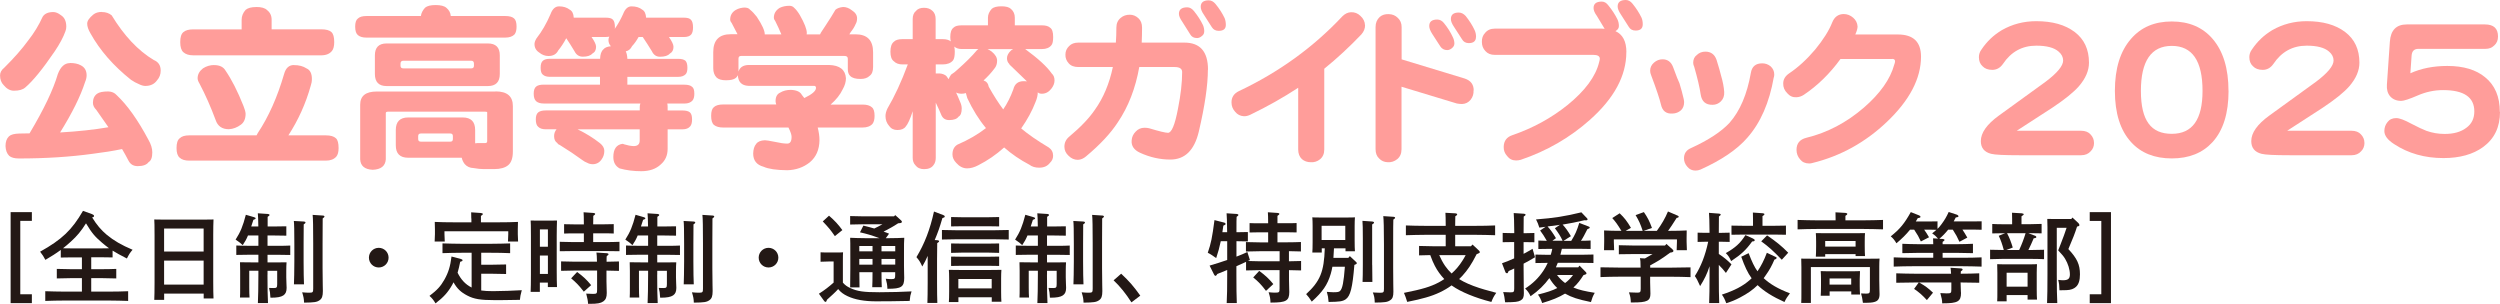 <?xml version="1.0" encoding="UTF-8"?>
<svg id="_レイヤー_1" data-name="レイヤー 1" xmlns="http://www.w3.org/2000/svg" viewBox="0 0 440.13 53.49">
  <defs>
    <style>
      .cls-1 {
        fill: #231815;
      }

      .cls-2 {
        fill: #ff9d9a;
      }
    </style>
  </defs>
  <path class="cls-2" d="M9.37,2.12c.43,0,.88.18,1.35.55.63.39.95,1.06.95,2.03,0,.29-.05.55-.15.8-.37,1.04-1,2.23-1.9,3.56-2.09,3.07-3.81,5.18-5.16,6.33-.43.39-1.1.58-2,.58-.68,0-1.28-.33-1.81-.98-.43-.43-.64-1-.64-1.72,0-.51.25-.96.74-1.35,1.74-1.72,3.14-3.32,4.21-4.79,1.02-1.29,1.87-2.68,2.55-4.18.35-.55.97-.83,1.87-.83ZM12.31,11.09c.78,0,1.41.13,1.9.4.7.35,1.04.94,1.04,1.78,0,.35-.09.75-.28,1.2-.8,2.48-2.26,5.43-4.39,8.85,3.17-.18,6.01-.49,8.51-.92-.68-.98-1.39-2.01-2.15-3.07-.39-.39-.58-.8-.58-1.23,0-.72.25-1.25.74-1.6.37-.27,1.02-.4,1.97-.4.61.02,1.11.24,1.47.65,1.86,1.74,3.73,4.36,5.59,7.86.45.78.68,1.52.68,2.21,0,.9-.21,1.47-.65,1.72-.33.47-.97.71-1.93.71-.74,0-1.27-.32-1.6-.95-.35-.68-.73-1.36-1.14-2.06-1.56.33-3.27.6-5.13.83-3.99.55-8.33.83-13.02.83-.78,0-1.35-.15-1.72-.46-.41-.41-.62-.98-.65-1.72,0-.76.2-1.33.61-1.72.33-.31.94-.47,1.84-.49.61,0,1.21-.01,1.78-.03,2.52-4.22,4.18-7.7,4.98-10.44.49-1.29,1.2-1.93,2.12-1.93ZM17.94,2.12c.68,0,1.25.19,1.72.58,2.19,3.6,4.66,6.22,7.4,7.86.82.33,1.23.95,1.23,1.87,0,.66-.21,1.23-.65,1.72-.47.66-1.16.98-2.06.98-.33,0-.72-.11-1.17-.34-.41-.16-.86-.41-1.35-.74-3.09-2.46-5.47-5.18-7.13-8.17-.39-.66-.58-1.23-.58-1.72s.36-1,1.08-1.6c.39-.31.89-.46,1.5-.46Z"/>
  <path class="cls-2" d="M51.75,11.46c.88,0,1.62.19,2.21.58.63.27.95.89.95,1.87,0,.41-.07.81-.21,1.2-.86,3.09-2.17,6-3.93,8.72h6.6c.82,0,1.41.17,1.78.52.31.29.46.86.46,1.72,0,.68-.13,1.18-.4,1.5-.41.47-1.02.71-1.84.71h-24.05c-.76,0-1.32-.17-1.69-.52-.37-.31-.55-.87-.55-1.69,0-.86.18-1.43.55-1.72.35-.35.91-.52,1.69-.52h11.85c.06-.12.13-.26.21-.4,1.9-2.85,3.45-6.32,4.64-10.41.29-1.04.86-1.57,1.72-1.57ZM45.12,1.23c.9,0,1.54.18,1.9.55.53.41.8.97.8,1.69v1.69h8.72c.86,0,1.46.16,1.81.49.33.31.49.89.49,1.75,0,.72-.13,1.24-.4,1.57-.41.51-1.04.77-1.9.77h-22.51c-.76,0-1.34-.18-1.75-.55-.37-.33-.55-.92-.55-1.78s.18-1.44.55-1.75c.37-.33.95-.49,1.75-.49h8.51v-1.69c0-.63.23-1.22.71-1.75.39-.33,1.01-.49,1.87-.49ZM37.71,11.46c.96,0,1.63.33,2,.98,1.06,1.54,2.12,3.61,3.16,6.23.23.57.35,1.02.37,1.35,0,.88-.28,1.53-.83,1.93-.66.49-1.36.76-2.12.8-1.19,0-1.97-.54-2.33-1.63-.86-2.31-1.8-4.44-2.83-6.39-.23-.37-.34-.69-.34-.95,0-.68.32-1.26.95-1.75.61-.39,1.27-.58,1.97-.58Z"/>
  <path class="cls-2" d="M76.69.89c.9,0,1.54.16,1.9.49.47.39.73.87.77,1.44h9.58c.74,0,1.26.14,1.57.43.29.25.43.73.43,1.44,0,.59-.11,1.04-.34,1.35-.37.39-.92.58-1.66.58h-24.42c-.66,0-1.16-.14-1.5-.43-.33-.27-.49-.77-.49-1.5s.16-1.2.49-1.44c.31-.29.81-.43,1.5-.43h9.58c.06-.51.31-1,.74-1.47.37-.31.98-.46,1.84-.46ZM87.25,16.09c2.03,0,3.04.86,3.04,2.58v8.02c0,1.13-.27,1.91-.8,2.37-.55.47-1.38.71-2.49.71h-1.84c-.51,0-1.11-.06-1.78-.18-.66-.02-1.18-.26-1.57-.71-.27-.35-.44-.72-.52-1.11h-9.43c-1.45,0-2.18-.73-2.18-2.18v-2.7c0-1.47.73-2.21,2.18-2.21h9.61c1.45,0,2.18.74,2.18,2.21v2.33c.12,0,.25,0,.37-.03h1.38c.25,0,.37-.11.37-.34v-5.07c0-.08-.12-.12-.37-.12h-17.08c-.27,0-.4.08-.4.25v8.14c-.08,1.17-.85,1.78-2.3,1.84-1.41-.06-2.15-.68-2.21-1.84v-9.61c0-1.56.97-2.33,2.92-2.33h20.91ZM68.06,7.65h17.84c1.39,0,2.09.7,2.09,2.09v3.29c0,1.41-.7,2.12-2.09,2.12h-17.84c-1.37,0-2.06-.71-2.06-2.12v-3.29c0-1.39.69-2.09,2.06-2.09ZM82.95,12.04c.33,0,.49-.15.49-.46v-.37c0-.35-.16-.52-.49-.52h-11.92c-.35,0-.52.17-.52.52v.37c0,.31.17.46.52.46h11.92ZM79.27,24.94c.31,0,.46-.15.46-.46v-.52c0-.31-.15-.46-.46-.46h-5.16c-.33,0-.49.15-.49.46v.52c0,.31.16.46.49.46h5.16Z"/>
  <path class="cls-2" d="M96.8,10.35h8.85c.02-.78.21-1.33.58-1.66.25-.31.69-.49,1.32-.55-.29-.31-.43-.68-.43-1.11,0-.18.05-.38.15-.58-.2.04-.41.06-.61.06h-2.52c.53.76.8,1.33.8,1.72,0,.57-.21.97-.65,1.2-.33.37-.89.55-1.69.55-.66,0-1.15-.33-1.47-.98-.49-.82-.97-1.58-1.44-2.27-.45.84-.92,1.56-1.41,2.15-.33.66-.9.98-1.72.98-.59,0-1.14-.2-1.63-.61-.55-.35-.83-.85-.83-1.5,0-.27.11-.59.34-.98.94-1.19,1.77-2.62,2.49-4.3.33-.9.83-1.35,1.5-1.35.74,0,1.36.19,1.87.58.43.23.67.7.71,1.41h5.65c.63,0,1.05.12,1.26.37.23.25.34.7.34,1.35,0,.08-.01.16-.03.25.55-.78,1.04-1.65,1.47-2.61.35-.9.84-1.35,1.47-1.35.78,0,1.41.19,1.9.58.41.23.63.7.68,1.41h6.63c.63,0,1.05.12,1.26.37.25.25.37.7.37,1.35,0,.55-.1.96-.31,1.23-.25.31-.69.46-1.32.46h-2.61c.53.76.8,1.33.8,1.72,0,.57-.22.97-.65,1.2-.33.37-.9.55-1.72.55-.66,0-1.14-.33-1.44-.98-.55-.9-1.09-1.73-1.6-2.49h-.74c-.35.63-.73,1.17-1.14,1.6-.25.51-.61.82-1.11.92.16.33.26.77.28,1.32h8.97c.57,0,.99.11,1.26.34.22.23.34.63.34,1.23,0,.51-.09.88-.28,1.11-.31.33-.75.49-1.32.49h-8.97v1.38h10.04c.63,0,1.08.12,1.35.37.27.18.4.59.4,1.23,0,.51-.1.9-.31,1.17-.31.37-.79.55-1.44.55h-3.01c.04.18.06.39.06.61v.61h2.61c.61,0,1.05.11,1.32.34.25.23.37.64.37,1.23,0,.55-.1.95-.31,1.2-.29.37-.75.55-1.38.55h-2.61v3.44c0,1.13-.4,2.04-1.2,2.73-.84.8-1.99,1.2-3.44,1.2-1.35,0-2.62-.16-3.81-.49-.74-.41-1.11-1.07-1.11-2,0-1.39.53-2.17,1.6-2.33.08,0,.18.03.31.09.59.18,1.15.29,1.66.31.72,0,1.07-.33,1.07-.98v-1.97h-10.93c1.41.68,2.72,1.48,3.93,2.43.51.41.77.86.77,1.35,0,.55-.14,1.03-.43,1.44-.37.59-.89.9-1.57.92-.37,0-.71-.08-1.01-.25-.29-.1-.56-.26-.83-.46-1.23-.9-2.56-1.79-3.99-2.67-.23-.08-.37-.19-.43-.34-.39-.25-.58-.65-.58-1.23,0-.45.14-.85.43-1.2h-1.9c-.59,0-1.03-.14-1.32-.43-.29-.23-.43-.67-.43-1.32,0-.59.14-1,.43-1.23.27-.22.71-.34,1.32-.34h16.55v-.61c0-.25.04-.45.12-.61h-17.04c-.57,0-1.01-.13-1.32-.4-.29-.27-.43-.71-.43-1.32s.14-1.03.43-1.26c.27-.23.71-.34,1.32-.34h9.92v-1.38h-8.85c-.51,0-.91-.12-1.2-.37-.27-.2-.4-.61-.4-1.23s.13-1,.4-1.23c.27-.23.67-.34,1.2-.34Z"/>
  <path class="cls-2" d="M131.23,1.35c.35,0,.62.12.83.37.37.29.76.7,1.17,1.23.94,1.41,1.41,2.45,1.41,3.1h2.92c-.35-.84-.71-1.62-1.07-2.33-.16-.2-.25-.41-.25-.61,0-.72.34-1.29,1.01-1.72.51-.25,1.08-.37,1.72-.37.35,0,.62.11.83.34.33.29.67.72,1.01,1.29.82,1.43,1.23,2.49,1.23,3.16,0,.08-.01.16-.03.25h2.36c.06-.16.18-.38.37-.65.14-.2.31-.45.49-.74.39-.59.76-1.17,1.11-1.72.35-.57.59-.98.74-1.23.31-.27.76-.43,1.35-.49.53,0,1.04.19,1.54.58.61.39.92.86.92,1.41,0,.39-.08.73-.25,1.01-.18.45-.47.92-.86,1.41-.08.14-.16.28-.25.4h1.08c2.07,0,3.1,1.05,3.1,3.16v2.58c0,.76-.2,1.28-.61,1.57-.37.37-.9.55-1.6.55-.86,0-1.46-.17-1.81-.52-.29-.27-.43-.68-.43-1.23v-1.81c0-.33-.19-.49-.58-.49h-18.21c-.31,0-.46.16-.46.49v2.27c.23-.74.8-1.13,1.72-1.17h14.25c1.86.06,2.85.84,2.95,2.33,0,.64-.19,1.29-.58,1.97-.43.92-1.14,1.81-2.12,2.67h5.62c.76,0,1.31.16,1.66.49.31.25.46.75.46,1.5,0,.61-.12,1.09-.37,1.41-.39.43-.97.64-1.75.64h-7.89c.2.78.31,1.53.31,2.24-.02,1.66-.59,2.96-1.72,3.9-1.11.88-2.43,1.34-3.96,1.38-1.92-.02-3.31-.23-4.15-.61-1.23-.33-1.84-1.11-1.84-2.33.02-.74.19-1.3.52-1.69.29-.41.8-.62,1.54-.65.23,0,.81.09,1.75.28.92.21,1.65.31,2.18.31s.77-.4.77-1.2c0-.35-.18-.89-.55-1.63h-11.49c-.7,0-1.24-.15-1.63-.46-.33-.29-.49-.82-.49-1.6s.16-1.27.49-1.54c.35-.31.89-.46,1.63-.46h9.34c-.08-.23-.12-.42-.12-.58,0-.76.27-1.26.8-1.5.53-.33,1.17-.49,1.9-.49,1,.04,1.65.34,1.93.89.14.18.29.37.43.55,1.37-.66,2.06-1.25,2.06-1.78,0-.25-.12-.37-.37-.37h-11.55c-1.17-.06-1.78-.69-1.84-1.87-.1.23-.23.39-.37.49-.33.27-.9.4-1.72.4-.76,0-1.31-.16-1.66-.49-.39-.41-.58-.95-.58-1.63v-2.83c0-2.11,1.03-3.16,3.1-3.16h1.17c-.37-.72-.72-1.38-1.04-2-.16-.18-.25-.38-.25-.58,0-.74.33-1.3.98-1.69.51-.29,1.08-.43,1.72-.43Z"/>
  <path class="cls-2" d="M176.32,1.11c.78,0,1.33.15,1.66.46.45.39.68.9.68,1.54v1.35h4.76c.68,0,1.17.14,1.47.43.35.23.52.77.52,1.63,0,.72-.1,1.2-.31,1.44-.35.45-.91.68-1.69.68h-2.92c2.29,1.68,3.85,3.11,4.67,4.3.33.29.49.7.49,1.23,0,.49-.19.98-.58,1.47-.45.57-1,.86-1.66.86-.31,0-.54-.08-.71-.25,0,.51-.13,1.09-.4,1.72-.59,1.54-1.43,3.08-2.52,4.64,1.23,1.04,2.85,2.16,4.85,3.35.51.35.77.84.77,1.47,0,.47-.18.88-.55,1.23-.43.57-1.06.86-1.9.86-.7,0-1.27-.17-1.72-.52-1.64-.86-3.12-1.87-4.45-3.04-1.41,1.27-2.93,2.31-4.55,3.13-.7.37-1.35.55-1.97.55-.72,0-1.36-.33-1.93-.98-.43-.45-.65-.94-.65-1.47,0-.8.29-1.37.86-1.72,1.94-.84,3.62-1.81,5.04-2.92-1.25-1.49-2.34-3.26-3.29-5.28-.08-.29-.16-.58-.25-.89-.23.08-.47.12-.74.12-.37,0-.7-.07-.98-.21.22.47.45.99.68,1.57.2.43.31.84.31,1.23,0,.76-.18,1.24-.55,1.44-.29.41-.84.61-1.66.61-.64,0-1.09-.28-1.35-.83-.29-.7-.62-1.44-1.01-2.24v9.71c0,.53-.13.96-.4,1.29-.33.47-.88.71-1.66.71-.68,0-1.19-.24-1.54-.71-.31-.33-.46-.76-.46-1.29v-8.2c-.45,1.39-.86,2.29-1.23,2.7-.29.41-.78.61-1.47.61-.61,0-1.1-.23-1.44-.71-.43-.49-.65-1.07-.65-1.75,0-.39.11-.83.34-1.32,1.27-2.15,2.47-4.74,3.59-7.77h-.95c-.63,0-1.14-.18-1.5-.55-.41-.29-.61-.85-.61-1.69s.2-1.44.61-1.75c.29-.31.79-.46,1.5-.46h1.81v-3.53c0-.63.19-1.12.58-1.44.31-.37.78-.55,1.41-.55s1.12.18,1.5.55c.37.33.55.81.55,1.44v3.53h1.23c.63,0,1.12.13,1.44.4-.06-.23-.09-.48-.09-.77,0-.82.19-1.37.58-1.66.27-.27.74-.4,1.41-.4h4.64v-1.35c0-.55.23-1.07.68-1.57.35-.29.91-.43,1.69-.43ZM164.74,12.93h.64c.49.02.9.17,1.23.46.14.18.28.37.4.55.06-.2.2-.47.43-.8.47-.31.87-.62,1.2-.95,1.37-1.21,2.49-2.32,3.35-3.35.08-.08.16-.15.25-.21h-2.92c-.55,0-.99-.14-1.32-.43.06.27.09.56.09.89,0,.76-.1,1.27-.31,1.54-.39.47-.99.71-1.81.71h-1.23v1.6ZM173.15,14.16c.51.16.82.53.92,1.11.86,1.54,1.71,2.87,2.55,3.99.7-1.02,1.29-2.2,1.78-3.53.23-.96.84-1.44,1.84-1.44.18,0,.37.01.55.03-1.02-1-1.97-1.91-2.83-2.73-.14-.1-.25-.23-.31-.37-.25-.25-.37-.57-.37-.98,0-.47.25-.93.74-1.38.1-.08.21-.15.34-.21h-4.51c.25.1.49.25.74.43.65.53.97,1.08.95,1.63,0,.53-.15.98-.46,1.35-.55.74-1.2,1.44-1.94,2.12Z"/>
  <path class="cls-2" d="M212.65,12.28c0,2.7-.53,6.34-1.6,10.9-.78,3.28-2.45,4.91-5.01,4.91-1.82,0-3.6-.4-5.34-1.2-1.06-.49-1.56-1.22-1.47-2.18.04-.59.28-1.11.71-1.54.41-.45.93-.68,1.57-.68.29,0,.55.03.8.09,1.76.53,2.87.8,3.32.8.63,0,1.22-1.4,1.75-4.21.49-2.46.74-4.62.74-6.48,0-.59-.44-.89-1.32-.89h-6.23c-.66,3.73-1.91,6.97-3.78,9.74-1.25,1.92-3.11,3.92-5.59,5.99-.45.39-.93.59-1.44.61-.61,0-1.16-.24-1.63-.71-.49-.45-.74-.98-.74-1.6,0-.72.29-1.31.86-1.78,2.01-1.68,3.51-3.26,4.51-4.73,1.49-2.09,2.55-4.6,3.16-7.52h-6.08c-.74,0-1.3-.21-1.69-.65-.41-.45-.6-.96-.58-1.54,0-.59.22-1.09.65-1.5.39-.41.93-.61,1.63-.61h6.6c.06-.84.09-1.72.09-2.64,0-.74.26-1.31.77-1.72.43-.37.96-.55,1.6-.55.55,0,1.05.2,1.5.61.43.39.65.94.65,1.66,0,.9-.02,1.78-.06,2.64h7.52c2.76,0,4.15,1.59,4.15,4.76ZM212,5.56c0,.33-.14.59-.43.8-.27.23-.54.34-.83.34-.55,0-.95-.21-1.2-.65-.27-.45-.74-1.2-1.41-2.24-.39-.55-.58-1.01-.58-1.38,0-.76.49-1.14,1.47-1.14.43,0,.82.22,1.17.65.65.8,1.19,1.63,1.6,2.49.14.33.22.71.22,1.14ZM215.81,4.39c0,.7-.42,1.04-1.26,1.04-.53,0-.93-.21-1.2-.64-.27-.45-.74-1.19-1.41-2.21-.37-.53-.55-.99-.55-1.38,0-.76.47-1.14,1.41-1.14.45,0,.85.22,1.2.65.66.8,1.19,1.63,1.6,2.49.14.35.21.75.21,1.2Z"/>
  <path class="cls-2" d="M240.32,4.42c.02.57-.2,1.12-.64,1.63-2.11,2.21-4.29,4.23-6.54,6.05v14.22c0,.74-.25,1.31-.74,1.72-.49.39-1.03.56-1.63.52-.61,0-1.14-.18-1.57-.55-.43-.41-.65-.97-.65-1.69v-10.87c-2.62,1.72-5.44,3.31-8.45,4.76-.39.18-.77.27-1.14.25-.61-.04-1.12-.3-1.5-.77-.43-.47-.65-1.01-.65-1.63-.02-.92.42-1.6,1.32-2.03,7.02-3.32,13.08-7.7,18.18-13.14.47-.47.98-.72,1.54-.74.63-.02,1.19.19,1.66.65.51.47.78,1.01.8,1.63Z"/>
  <path class="cls-2" d="M259.42,15.91c.04.61-.13,1.17-.52,1.66-.39.47-.89.72-1.5.74-.31,0-.61-.03-.92-.09l-9.74-2.95v10.99c0,.76-.25,1.34-.74,1.75-.51.41-1.08.59-1.69.55-.61-.02-1.12-.24-1.5-.65-.43-.39-.64-.94-.64-1.66V4.76c0-.74.25-1.33.74-1.78.43-.37.97-.53,1.63-.49.61.02,1.13.24,1.54.65.45.41.68.95.68,1.63v5.68l11.12,3.38c1.04.35,1.57,1.04,1.57,2.09ZM256.04,7.71c0,.29-.15.55-.46.8-.27.21-.53.31-.8.31-.53,0-.94-.23-1.23-.68-.29-.43-.76-1.16-1.41-2.18-.35-.55-.52-1.01-.52-1.38,0-.76.47-1.14,1.41-1.14.45,0,.84.21,1.17.61.65.8,1.18,1.63,1.57,2.49.18.35.28.74.28,1.17ZM259.85,6.48c0,.74-.42,1.11-1.26,1.11-.55,0-.95-.23-1.2-.68-.29-.43-.76-1.16-1.41-2.18-.37-.55-.55-1.01-.55-1.38,0-.76.46-1.14,1.38-1.14.45,0,.86.21,1.23.61.65.82,1.18,1.65,1.57,2.49.16.35.25.74.25,1.17Z"/>
  <path class="cls-2" d="M286.32,9.18c0,4.16-2.15,8.14-6.45,11.95-3.5,3.11-7.55,5.45-12.13,7-.29.08-.56.12-.83.12-.66,0-1.18-.26-1.57-.77-.43-.47-.63-1.01-.61-1.63.02-1.04.53-1.73,1.54-2.06,3.58-1.23,6.81-2.99,9.67-5.28,3.11-2.52,4.98-5.04,5.59-7.56.08-.29.12-.49.12-.61,0-.45-.38-.68-1.14-.68h-17.35c-.72,0-1.27-.23-1.66-.68-.41-.43-.61-.96-.61-1.6-.02-.63.16-1.16.55-1.57.41-.51.98-.77,1.72-.77h18.83c.2,0,.39.01.55.03l-.06-.03c-.25-.43-.7-1.18-1.35-2.24-.39-.53-.58-.99-.58-1.38,0-.76.48-1.14,1.44-1.14.45,0,.84.23,1.17.68.65.8,1.19,1.62,1.6,2.46.16.35.25.74.25,1.17,0,.37-.21.67-.61.89,1.29.59,1.93,1.82,1.93,3.69ZM289.21,4.27c0,.74-.42,1.11-1.26,1.11-.55,0-.95-.22-1.2-.65-.27-.45-.74-1.19-1.41-2.21-.37-.55-.55-1.01-.55-1.38,0-.76.48-1.14,1.44-1.14.43,0,.82.21,1.17.64.65.8,1.19,1.63,1.6,2.49.14.33.21.71.21,1.14Z"/>
  <path class="cls-2" d="M296.43,17.51c.04.16.06.33.06.49,0,.61-.2,1.1-.58,1.44-.41.35-.89.53-1.44.55-1.13.08-1.81-.45-2.06-1.6-.23-.98-.8-2.69-1.72-5.13-.12-.29-.18-.55-.18-.8,0-.57.23-1.05.68-1.44.45-.39.95-.58,1.5-.58.88,0,1.49.44,1.84,1.32.61,1.66.99,2.62,1.14,2.89.29.92.54,1.87.77,2.86ZM312.28,13.6c-.78,4.46-2.33,8.02-4.67,10.66-1.8,2.07-4.54,3.93-8.23,5.59-.29.12-.58.18-.89.18-.57,0-1.04-.21-1.41-.65-.41-.45-.61-.95-.61-1.5,0-.86.41-1.46,1.23-1.81,3.09-1.41,5.35-2.9,6.79-4.45,1.84-2.09,3.09-5.02,3.75-8.78.18-1.13.85-1.69,2-1.69.55,0,1.04.17,1.47.52.43.39.65.87.65,1.44,0,.14-.02.31-.06.49ZM303.55,16.18c.04.68-.15,1.23-.58,1.66-.41.41-.9.61-1.47.61-1.21.02-1.9-.58-2.09-1.81-.18-1.23-.56-2.86-1.14-4.88-.12-.25-.18-.48-.18-.71,0-.59.21-1.05.65-1.38.41-.39.91-.58,1.5-.58.96,0,1.62.48,1.96,1.44.39,1.25.66,2.18.8,2.79.31,1.04.49,2,.55,2.86Z"/>
  <path class="cls-2" d="M338.2,9.95c0,3.87-2.01,7.71-6.02,11.52-3.79,3.6-8.15,6.01-13.08,7.22-.18.06-.38.09-.58.09-.7,0-1.23-.24-1.6-.71-.43-.49-.64-1.05-.64-1.69,0-1.13.57-1.83,1.72-2.12,3.71-.9,7.09-2.68,10.17-5.34,2.85-2.48,4.62-4.99,5.31-7.52.1-.25.15-.45.15-.61,0-.25-.14-.39-.43-.43.16.02-.14.03-.92.03h-8.26c-1.88,2.58-4.03,4.68-6.45,6.3-.41.27-.84.41-1.29.43-.64.04-1.18-.19-1.63-.71-.49-.49-.73-1.06-.71-1.72,0-.7.34-1.28,1.01-1.75,1.62-1.08,3.15-2.49,4.61-4.21,1.43-1.74,2.44-3.34,3.01-4.79.39-.96,1.05-1.45,2-1.47.63,0,1.2.22,1.69.65.47.41.73.92.77,1.54,0,.35-.13.82-.4,1.41h7.49c2.72,0,4.08,1.3,4.08,3.9Z"/>
  <path class="cls-2" d="M368.66,25.15c0,.59-.2,1.09-.58,1.47-.41.47-.97.71-1.69.71h-10.84c-2.7,0-4.37-.08-5.01-.25-1.21-.31-1.81-1.05-1.81-2.24,0-1.45,1.05-2.95,3.16-4.48l8.23-5.96c2.07-1.56,3.1-2.8,3.1-3.75,0-.59-.27-1.12-.8-1.57-.8-.7-2.11-1.04-3.93-1.04-2.48,0-4.43,1.07-5.87,3.22-.49.7-1.12,1.04-1.87,1.04s-1.31-.21-1.72-.64c-.43-.39-.64-.92-.64-1.6,0-.49.15-.94.46-1.35.94-1.41,2.14-2.55,3.59-3.41,1.82-1.04,3.84-1.57,6.05-1.57,2.83,0,5.08.63,6.76,1.9s2.52,3.07,2.52,5.41c0,1.39-.59,2.77-1.78,4.15-.96,1.09-2.51,2.33-4.64,3.75-2.09,1.37-4.19,2.73-6.3,4.08h11.33c.72,0,1.27.21,1.66.64.41.43.61.92.61,1.47Z"/>
  <path class="cls-2" d="M392.34,16c0,3.95-.94,6.96-2.83,9.03-1.74,1.9-4.13,2.86-7.16,2.86s-5.42-.95-7.16-2.86c-1.9-2.07-2.86-5.08-2.86-9.03s.94-6.98,2.83-9.15c1.76-2.05,4.16-3.07,7.19-3.07s5.43,1.02,7.19,3.07c1.86,2.17,2.79,5.22,2.79,9.15ZM387.76,16c0-5.28-1.8-7.92-5.41-7.92s-5.44,2.64-5.44,7.92,1.81,7.56,5.44,7.56,5.41-2.52,5.41-7.56Z"/>
  <path class="cls-2" d="M416.27,25.15c0,.59-.2,1.09-.58,1.47-.41.47-.97.71-1.69.71h-10.84c-2.7,0-4.37-.08-5.01-.25-1.21-.31-1.81-1.05-1.81-2.24,0-1.45,1.05-2.95,3.16-4.48l8.23-5.96c2.07-1.56,3.1-2.8,3.1-3.75,0-.59-.27-1.12-.8-1.57-.8-.7-2.11-1.04-3.93-1.04-2.48,0-4.43,1.07-5.87,3.22-.49.7-1.12,1.04-1.87,1.04s-1.31-.21-1.72-.64c-.43-.39-.64-.92-.64-1.6,0-.49.15-.94.46-1.35.94-1.41,2.14-2.55,3.59-3.41,1.82-1.04,3.84-1.57,6.05-1.57,2.83,0,5.08.63,6.76,1.9s2.52,3.07,2.52,5.41c0,1.39-.59,2.77-1.78,4.15-.96,1.09-2.51,2.33-4.64,3.75-2.09,1.37-4.19,2.73-6.3,4.08h11.33c.72,0,1.27.21,1.66.64.41.43.61.92.61,1.47Z"/>
  <path class="cls-2" d="M440.13,19.72c0,2.66-.99,4.72-2.98,6.17-1.78,1.29-4.11,1.94-6.97,1.94-3.3,0-6.19-.82-8.69-2.46-1.15-.74-1.72-1.5-1.72-2.3,0-.59.18-1.12.55-1.57.35-.47.86-.71,1.54-.71.57,0,1.45.33,2.64.98,1.17.61,2.06,1.03,2.67,1.26,1.04.37,2.12.55,3.22.55,1.6,0,2.87-.36,3.81-1.08.94-.68,1.41-1.64,1.41-2.89,0-2.5-1.83-3.75-5.5-3.75-1.54,0-3.03.32-4.48.95-1.47.64-2.44.95-2.89.95-.84,0-1.5-.28-1.97-.83-.43-.51-.61-1.19-.55-2.03l.52-7.56c.14-2.03,1.14-3.04,2.98-3.04h13.76c1.54,0,2.3.71,2.3,2.12,0,.66-.21,1.18-.65,1.57-.41.41-.92.61-1.54.61h-11.82c-.74,0-1.14.39-1.2,1.17l-.22,3.13c1.9-.86,4.07-1.29,6.51-1.29,2.84,0,5.07.67,6.66,2,1.72,1.39,2.58,3.42,2.58,6.08Z"/>
  <path class="cls-1" d="M5.61,37.35v1.54h-2.04v12.92h2.04v1.56H1.87v-16.02h3.74Z"/>
  <path class="cls-1" d="M16.06,47.39h2.01c.69,0,1.8-.02,2.4-.05v1.68c-.63-.02-1.75-.05-2.4-.05h-2.01v2.37h3.09c1.08,0,2.54-.03,3.41-.07v1.71c-.91-.03-2.37-.07-3.41-.07h-7.77c-.94,0-2.49.03-3.41.07v-1.71c.87.03,2.44.07,3.41.07h3.04v-2.37h-2.02c-.72,0-1.68.03-2.4.05v-1.68c.67.03,1.65.05,2.4.05h2.02v-2.08h-1.68c-.57,0-1.53.02-2.04.03v-1.34c-.81.6-1.68,1.15-2.71,1.75-.33-.62-.46-.82-.93-1.44,3.84-2.14,5.61-3.83,7.55-7.19l1.6.58c.22.09.34.19.34.31,0,.14-.03.19-.33.27.82,1.32,1.56,2.2,2.57,3.05,1.24,1.03,2.61,1.82,4.55,2.64-.48.57-.6.75-1,1.54-1.11-.57-1.87-.98-2.52-1.39v1.2c-.53-.02-1.49-.03-2.06-.03h-1.7v2.08ZM17.76,43.73c.45,0,.98,0,1.44-.02-.38-.27-.75-.57-1.18-.93-1.3-1.12-1.77-1.63-2.88-3.46-.89,1.41-1.56,2.21-2.66,3.21-.45.41-.91.81-1.39,1.18.51,0,1.15.02,1.65.02h5.03Z"/>
  <path class="cls-1" d="M28.89,52.79h-1.73c.03-.63.05-1.65.05-3v-8.42c0-1.73-.02-2.18-.05-2.73.46.02.87.02,1.46.02h7.51c.58,0,.99,0,1.46-.02-.03.53-.05,1.7-.05,2.73v8.16c0,1.44.02,2.37.05,3.02h-1.73v-.86h-6.96v1.1ZM35.85,40.23h-6.96v4.05h6.96v-4.05ZM35.85,45.88h-6.96v4.22h6.96v-4.22Z"/>
  <path class="cls-1" d="M47.09,48.35c0,2.25.03,3.91.09,5.01h-1.78c.05-1.11.09-2.8.09-5.01v-.69h-1.61v2.9c0,.79.02,1.44.05,1.82h-1.68c.03-.41.03-.98.03-1.82v-2.88c0-.55-.02-1.2-.03-1.51.6.02,1.12.02,1.89.02h1.35v-1.34h-1.83c-.57,0-1.53.02-2.06.03v-1.66c.51.03,1.39.05,2.06.05h1.83v-1.82h-1.83c-.27.67-.53,1.11-.93,1.71-.41-.39-.46-.43-1.25-.98.86-1.35,1.27-2.33,1.8-4.37l1.41.41c.22.07.31.12.31.22s-.1.17-.39.26c-.14.45-.27.82-.38,1.17h1.25c-.02-1.22-.05-1.99-.09-2.32l1.8.12c.15.02.26.09.26.17,0,.1-.09.19-.33.33v1.7h1.25c.65,0,1.53-.02,2.04-.03v1.65c-.51-.02-1.48-.03-2.04-.03h-1.27v1.82h1.96c.65,0,1.53-.02,2.04-.05v1.66c-.51-.02-1.48-.03-2.04-.03h-1.96v1.34h1.46c.75,0,1.29,0,1.89-.02-.03.31-.05.96-.05,1.51v1.13c0,.26.02.58.03,1.05,0,.21.03.58.03.81,0,1.23-.62,1.73-2.71,1.73h-.14c-.05-.86-.09-1.13-.24-1.72.48.02.7.02.81.02.53,0,.62-.09.62-.7v-2.33h-1.7v.69ZM53.52,39c.17.02.26.07.26.17s-.09.21-.31.33c0,.36-.02,1.1-.02,3.43v3.12c0,1.82.03,3.17.07,4.01h-1.77c.03-.94.07-2.26.07-4.01v-3.12c0-2.25-.03-3.62-.09-4.03l1.78.1ZM56.88,37.94c.14.02.24.09.24.19,0,.08-.09.17-.31.33-.02.58-.02,1.08-.02,4.41v4.29c0,.77.02,2.06.03,2.97,0,.38.02.88.02,1.11,0,.89-.15,1.32-.57,1.61-.48.34-.93.41-2.74.43-.03-.72-.07-.93-.33-1.82.51.05.82.07,1.22.07.65,0,.72-.07.72-.72v-7.94c0-2.8-.03-4.51-.1-5.04l1.83.12Z"/>
  <path class="cls-1" d="M68.41,45.36c0,.96-.77,1.73-1.73,1.73s-1.73-.77-1.73-1.73.77-1.73,1.73-1.73,1.73.77,1.73,1.73Z"/>
  <path class="cls-1" d="M84.72,51.14c.57.08,1.23.12,2.08.12,1.29,0,3.91-.09,5.06-.17-.24.89-.27,1.1-.33,1.7-2.71.05-3.52.05-4.43.05-2.49,0-3.67-.19-4.84-.81-1.1-.57-1.78-1.2-2.42-2.33-.07.14-.14.29-.22.43-.74,1.32-1.54,2.21-2.95,3.28-.34-.58-.57-.88-1.06-1.32,1.34-1.01,1.97-1.7,2.61-2.83.72-1.27,1.05-2.35,1.27-4.1l1.58.41c.26.07.36.14.36.26s-.12.19-.41.26c-.14.72-.29,1.34-.46,1.92.55,1.13,1.32,2.04,2.47,2.61v-6.12h-1.72c-.94,0-2.49.03-3.41.07v-1.72c.88.03,2.44.07,3.41.07h5.09c1.08,0,2.54-.04,3.41-.07v1.72c-.91-.05-2.37-.07-3.41-.07h-1.68v2.11h1.65c.82,0,1.99-.02,2.73-.05v1.68c-.74-.02-1.9-.05-2.73-.05h-1.65v2.97ZM82.97,38.48c0-.46,0-.84-.02-1.1l1.72.12c.21.02.33.09.33.17,0,.1-.09.21-.33.34v1.13h3.12c1.17,0,2.52-.02,3.4-.07-.02.62-.03.94-.03,1.3v.86c0,.38.02.79.05,1.29h-1.78c.03-.45.05-.94.05-1.29v-.51h-11.23v.51c0,.34.02.84.05,1.29h-1.78c.03-.5.05-.91.05-1.29v-.86c0-.36-.02-.69-.03-1.3.88.05,2.23.07,3.4.07h3.05v-.67Z"/>
  <path class="cls-1" d="M95.05,51.38h-1.63c.03-.65.05-1.65.05-3.02v-6.81c0-1.97-.02-2.18-.05-2.73.33.02.62.02,1.01.02h2.62c.41,0,.7,0,1.01-.02-.02.55-.05,1.7-.05,2.73v5.97c0,1.44.02,2.37.05,3.02h-1.61v-.79h-1.41v1.63ZM96.46,43.44v-3.05h-1.41v3.05h1.41ZM95.05,48.23h1.41v-3.24h-1.41v3.24ZM102.79,41.09h-1.78c-.5,0-1.22,0-1.7.03v-1.65c.48.02,1.2.03,1.7.03h1.78c0-1.08-.02-1.68-.05-2.13l1.73.12c.19.02.31.07.31.17s-.1.19-.33.34c-.02.34-.02.72-.02,1.49h1.9c.51,0,1.24-.02,1.72-.03v1.65c-.48-.03-1.2-.03-1.72-.03h-1.9v1.54h2.23c.69,0,1.8-.02,2.4-.05v1.66c-.63-.02-1.75-.03-2.4-.03h-5.71c-.74,0-1.7.02-2.4.03v-1.66c.65.03,1.63.05,2.4.05h1.84v-1.54ZM106.77,49.51c0,.31.02.67.03,1.25.02.33.02.65.02.82,0,.74-.17,1.17-.6,1.48-.48.33-1.06.43-2.38.43h-.31c-.03-.57-.1-.89-.33-1.8.5.03.77.05,1.18.05.67,0,.74-.07.74-.7v-3.41h-3.96c-.72,0-1.68.02-2.38.05v-1.66c.65.02,1.63.05,2.38.05h3.94c-.02-.77-.05-1.42-.1-1.61l1.87.12c.15.02.26.09.26.17,0,.1-.09.21-.31.33-.03.26-.03.33-.03,1,.69,0,1.63-.03,2.18-.05v1.66c-.57-.03-1.53-.05-2.2-.05v1.89ZM101.6,47.88c1.05.77,1.68,1.35,2.47,2.32l-1.29,1.15c-.77-1.01-1.34-1.61-2.23-2.35l1.05-1.11Z"/>
  <path class="cls-1" d="M115.7,48.35c0,2.25.03,3.91.09,5.01h-1.78c.05-1.11.09-2.8.09-5.01v-.69h-1.61v2.9c0,.79.02,1.44.05,1.82h-1.68c.03-.41.03-.98.03-1.82v-2.88c0-.55-.02-1.2-.03-1.51.6.02,1.12.02,1.89.02h1.35v-1.34h-1.83c-.57,0-1.53.02-2.06.03v-1.66c.51.03,1.39.05,2.06.05h1.83v-1.82h-1.83c-.27.67-.53,1.11-.93,1.71-.41-.39-.46-.43-1.25-.98.86-1.35,1.27-2.33,1.8-4.37l1.41.41c.22.07.31.12.31.22s-.1.17-.39.26c-.14.45-.27.82-.38,1.17h1.25c-.02-1.22-.05-1.99-.09-2.32l1.8.12c.15.02.26.09.26.17,0,.1-.09.19-.33.33v1.7h1.25c.65,0,1.53-.02,2.04-.03v1.65c-.51-.02-1.48-.03-2.04-.03h-1.27v1.82h1.96c.65,0,1.53-.02,2.04-.05v1.66c-.51-.02-1.48-.03-2.04-.03h-1.96v1.34h1.46c.75,0,1.29,0,1.89-.02-.03.31-.05.96-.05,1.51v1.13c0,.26.02.58.03,1.05,0,.21.03.58.03.81,0,1.23-.62,1.73-2.71,1.73h-.14c-.05-.86-.09-1.13-.24-1.72.48.02.7.02.81.02.53,0,.62-.09.62-.7v-2.33h-1.7v.69ZM122.14,39c.17.02.26.07.26.17s-.09.21-.31.33c0,.36-.02,1.1-.02,3.43v3.12c0,1.82.03,3.17.07,4.01h-1.77c.03-.94.07-2.26.07-4.01v-3.12c0-2.25-.03-3.62-.09-4.03l1.78.1ZM125.5,37.94c.14.02.24.09.24.19,0,.08-.09.17-.31.33-.02.58-.02,1.08-.02,4.41v4.29c0,.77.02,2.06.03,2.97,0,.38.02.88.02,1.11,0,.89-.15,1.32-.57,1.61-.48.34-.93.41-2.74.43-.03-.72-.07-.93-.33-1.82.51.05.82.07,1.22.07.65,0,.72-.07.72-.72v-7.94c0-2.8-.03-4.51-.1-5.04l1.83.12Z"/>
  <path class="cls-1" d="M137.03,45.36c0,.96-.77,1.73-1.73,1.73s-1.73-.77-1.73-1.73.77-1.73,1.73-1.73,1.73.77,1.73,1.73Z"/>
  <path class="cls-1" d="M148.4,49.77c.36.41.75.7,1.29.94,1.25.58,2.32.74,5.13.74,1.96,0,4.29-.07,5.66-.15-.22.72-.24.77-.33,1.68-2.57.05-3.91.07-5.93.07s-3.7-.29-5.01-.91c-.7-.33-1.2-.69-1.65-1.25-.41.48-1.34,1.32-1.96,1.87-.09.27-.15.39-.26.39-.09,0-.17-.07-.24-.15l-.93-1.29c1-.63,1.73-1.2,2.59-1.96v-3.72h-.69c-.45,0-1.2.02-1.61.05v-1.66c.39.03,1.11.03,1.61.03h.77c.98,0,1.22,0,1.58-.03-.02.31-.03.6-.03,1.53v3.83ZM145.95,37.97c1.06.93,1.61,1.53,2.35,2.54l-1.32,1.06c-.81-1.15-.98-1.37-2.13-2.59l1.1-1.01ZM155.19,47.92c0,1.15.02,2.09.05,2.64h-1.68c.03-.6.05-1.44.05-2.64h-2.32c.02,1.97.02,2.08.03,2.68h-1.65c.02-.74.03-2.26.03-3.34v-2.06c0-2.47,0-2.79-.03-3.34.67.03,1.65.07,2.57.07h2.59c-1.56-.57-2.2-.75-3.43-1.03l.6-1.18c.72.17,1.34.34,1.92.51.48-.24.98-.48,1.44-.75h-3.29c-.7,0-1.77.02-2.4.05v-1.49c.63.03,1.7.05,2.4.05h5.32l.22-.22,1.03.93c.1.1.14.17.14.24,0,.14-.12.22-.33.24l-.33.03c-.82.55-1.68,1.01-2.56,1.47.33.1.63.22.96.36l-.57.79h.69c.91,0,1.89-.03,2.56-.07-.05.48-.05,1.3-.05,2.78v2.16c0,.34,0,.65.02,1.25.02.33.02.69.02.87,0,1.58-.5,1.92-2.86,1.92h-.1c-.03-.77-.09-.98-.29-1.77.41.05.77.07.96.07.63,0,.7-.09.7-.72v-.5h-2.42ZM153.61,43.31h-2.33v.94h2.33v-.94ZM153.61,45.59h-2.33v1h2.33v-1ZM157.61,44.25v-.94h-2.42v.94h2.42ZM155.19,46.58h2.42v-1h-2.42v1Z"/>
  <path class="cls-1" d="M163.31,45.07c-.29.67-.51,1.12-.94,1.85-.39-.86-.57-1.11-1.03-1.65,1.44-2.38,2.4-4.89,3.09-8.03l1.65.63c.15.05.24.14.24.24,0,.14-.05.17-.41.29-.5,1.7-.74,2.4-1.35,3.86l.48.03c.17.02.29.09.29.17,0,.1-.1.21-.33.34-.02.86-.03,1.68-.03,2.93v4.08c0,1.54.02,2.76.05,3.52h-1.75c.03-.77.05-1.94.05-3.52v-4.77ZM177.59,42.17c-.74-.03-1.94-.05-2.73-.05h-6.29c-.89,0-2.02.02-2.74.05v-1.68c.72.02,1.85.05,2.74.05h6.29c.79,0,1.99-.03,2.73-.05v1.68ZM168.73,53.18h-1.68c.03-.41.05-.98.05-1.84v-2.32c0-.55-.02-1.2-.05-1.51.6.02,1.13.02,1.89.02h5.47c.75,0,1.29,0,1.89-.02-.03.31-.05.96-.05,1.51v2.32c0,.81.02,1.39.05,1.78h-1.7v-.79h-5.87v.84ZM175.9,39.86c-.53-.02-1.49-.03-2.06-.03h-4.34c-.57,0-1.53.02-2.06.03v-1.65c.51.02,1.41.04,2.06.04h4.34c.65,0,1.54-.02,2.06-.04v1.65ZM175.9,44.52c-.53-.03-1.49-.05-2.06-.05h-4.34c-.57,0-1.53.02-2.06.05v-1.66c.51.02,1.41.03,2.06.03h4.34c.65,0,1.54-.02,2.06-.03v1.66ZM175.9,46.82c-.53-.02-1.49-.03-2.06-.03h-4.34c-.57,0-1.53.02-2.06.03v-1.65c.51.02,1.41.03,2.06.03h4.34c.65,0,1.54-.02,2.06-.03v1.65ZM174.59,50.77v-1.65h-5.87v1.65h5.87Z"/>
  <path class="cls-1" d="M184.32,48.35c0,2.25.03,3.91.09,5.01h-1.78c.05-1.11.09-2.8.09-5.01v-.69h-1.61v2.9c0,.79.02,1.44.05,1.82h-1.68c.03-.41.03-.98.03-1.82v-2.88c0-.55-.02-1.2-.03-1.51.6.02,1.12.02,1.89.02h1.35v-1.34h-1.83c-.57,0-1.53.02-2.06.03v-1.66c.51.03,1.39.05,2.06.05h1.83v-1.82h-1.83c-.27.67-.53,1.11-.93,1.71-.41-.39-.46-.43-1.25-.98.86-1.35,1.27-2.33,1.8-4.37l1.41.41c.22.07.31.12.31.22s-.1.17-.39.26c-.14.45-.27.82-.38,1.17h1.25c-.02-1.22-.05-1.99-.09-2.32l1.8.12c.15.02.26.09.26.17,0,.1-.09.19-.33.33v1.7h1.25c.65,0,1.53-.02,2.04-.03v1.65c-.51-.02-1.48-.03-2.04-.03h-1.27v1.82h1.96c.65,0,1.53-.02,2.04-.05v1.66c-.51-.02-1.48-.03-2.04-.03h-1.96v1.34h1.46c.75,0,1.29,0,1.89-.02-.03.31-.05.96-.05,1.51v1.13c0,.26.02.58.03,1.05,0,.21.03.58.03.81,0,1.23-.62,1.73-2.71,1.73h-.14c-.05-.86-.09-1.13-.24-1.72.48.02.7.02.81.02.53,0,.62-.09.62-.7v-2.33h-1.7v.69ZM190.75,39c.17.02.26.07.26.17s-.09.21-.31.33c0,.36-.02,1.1-.02,3.43v3.12c0,1.82.03,3.17.07,4.01h-1.77c.03-.94.07-2.26.07-4.01v-3.12c0-2.25-.03-3.62-.09-4.03l1.78.1ZM194.11,37.94c.14.02.24.09.24.19,0,.08-.09.17-.31.33-.02.58-.02,1.08-.02,4.41v4.29c0,.77.02,2.06.03,2.97,0,.38.02.88.02,1.11,0,.89-.15,1.32-.57,1.61-.48.34-.93.41-2.74.43-.03-.72-.07-.93-.33-1.82.51.05.82.07,1.22.07.65,0,.72-.07.72-.72v-7.94c0-2.8-.03-4.51-.1-5.04l1.83.12Z"/>
  <path class="cls-1" d="M197.39,48.19c1.44,1.35,2.2,2.23,3.36,3.86l-1.56,1.18c-.96-1.51-2.02-2.83-3.14-3.88l1.34-1.17Z"/>
  <path class="cls-1" d="M226.93,46c.69,0,1.61-.03,2.13-.05v1.66c-.55-.03-1.47-.05-2.13-.05v1.66c0,.33.02.81.03,1.39.02.34.02.62.02.81,0,1.53-.57,1.85-3.16,1.85h-.15c-.03-.79-.07-.96-.33-1.82.55.05.79.07,1.11.07.75,0,.82-.05.82-.72v-3.24h-3.52c-.72,0-1.68.02-2.38.05v-1.51c-.57.26-1.13.53-1.7.77v1.47c0,2.25.02,3.91.07,5.01h-1.78c.07-1.11.09-2.8.09-5.01v-.81c-1.13.46-1.22.5-1.73.7-.14.24-.24.33-.34.33-.09,0-.17-.09-.24-.22l-.79-1.58c1.1-.33,2.14-.65,3.1-.99v-3.31h-1.13c-.21,1.03-.48,2.01-.81,2.98-.5-.36-.96-.69-1.48-.94.58-1.7.77-2.62,1.18-5.75l1.68.43c.19.05.27.14.27.24,0,.12-.03.15-.39.31-.05.39-.1.77-.17,1.15h.84c-.02-1.8-.05-2.92-.1-3.33l1.82.12c.15.02.26.09.26.17,0,.1-.09.19-.31.33-.03.58-.03.7-.03,2.71h.31c.5,0,1.22-.02,1.7-.03v1.65c-.48-.02-1.2-.03-1.7-.03h-.31v2.71c.7-.27,1.34-.53,1.92-.81l.45,1.41c-.12.07-.26.12-.38.17.63.03,1.44.05,2.09.05h3.52v-1.77h-3.53c-.72,0-1.68.02-2.4.05v-1.66c.67.03,1.65.05,2.4.05h1.51v-1.77h-1.56c-.5,0-1.22.02-1.71.03v-1.65c.5.03,1.22.03,1.71.03h1.56c0-.96-.02-1.53-.05-1.94l1.73.12c.19.02.29.07.29.17s-.09.19-.33.34v1.3h1.66c.5,0,1.22,0,1.71-.03v1.65c-.5-.02-1.22-.03-1.71-.03h-1.66v1.77h1.75c.69,0,1.8-.02,2.38-.05v1.66c-.53-.02-1.46-.04-2.11-.05v1.77ZM221.7,47.7c1.05.77,1.68,1.35,2.47,2.31l-1.29,1.2c-.77-1.03-1.34-1.63-2.25-2.37l1.06-1.15Z"/>
  <path class="cls-1" d="M234.85,43.72c-.03.48-.07,1.12-.1,1.68h2.62l.27-.31,1.08,1.01c.12.1.14.15.14.24,0,.1-.07.17-.27.24l-.15.05c-.33,4.05-.7,5.5-1.54,6.07-.55.36-1.03.43-3,.46-.05-.75-.12-1.13-.31-1.78.39.02.77.07,1.17.07.72,0,.98-.05,1.17-.24.41-.41.63-1.51.84-4.25h-2.2c-.07.43-.17.82-.29,1.25-.57,1.92-1.42,3.17-3.34,4.89-.45-.69-.57-.84-.99-1.32,2.44-2.25,3.16-3.91,3.28-8.06h-.53v.74h-1.66c.03-.41.05-.98.05-1.82v-2.85c0-.55-.02-1.22-.05-1.53.38.03.74.03,1.24.03h5.01c.51,0,.86,0,1.25-.03-.03.31-.05.98-.05,1.53v2.66c0,.81.02,1.39.05,1.78h-1.66v-.51h-1.99ZM236.84,39.75h-4.17v2.5h4.17v-2.5ZM241.58,46.63c0,1.3.02,2.38.03,3h-1.73c.03-.65.05-1.61.05-3v-4.68c0-1.68-.02-2.57-.07-3.07l1.75.12c.19.02.29.09.29.17,0,.1-.08.21-.33.34v7.12ZM245.35,38.16c.15.02.26.09.26.17,0,.1-.09.19-.31.33-.02.6-.03,1.51-.03,4.42v4.07c0,.7,0,1.51.02,2.85,0,.5.02,1.06.02,1.35,0,.84-.14,1.24-.57,1.51-.48.33-.91.39-2.71.41-.03-.86-.1-1.17-.34-1.78.53.03.84.05,1.24.05.65,0,.72-.07.72-.7v-7.75c0-2.81-.05-4.51-.12-5.04l1.84.12Z"/>
  <path class="cls-1" d="M259.25,43.06l1.12,1.05c.1.09.15.19.15.27,0,.12-.07.17-.29.26l-.26.1c-.94,1.85-1.58,2.78-2.54,3.84-.17.19-.36.38-.55.55.91.58,2.14,1.11,3.52,1.56.65.21.79.26,3.02.86-.45.65-.6.93-.86,1.61-2.83-.72-5.4-1.78-6.88-2.83l-.12-.09c-1.29.94-2.79,1.65-4.54,2.14-1.01.29-1.73.45-3.28.77-.24-.79-.33-1.01-.57-1.59,3.26-.65,4.67-1.08,6.14-1.85.33-.17.65-.38.96-.58-.65-.69-1.22-1.46-1.66-2.32-.29-.55-.5-1.05-.81-1.9-.67,0-1.32.04-1.97.05v-1.66c.63.03,1.7.05,2.38.05h2.31v-2.01h-3.6c-.94,0-2.49.04-3.41.07v-1.72c.88.04,2.42.07,3.41.07h3.6v-.22c0-.86-.02-1.66-.05-2.08l1.78.1c.19.02.29.08.29.19,0,.09-.09.19-.33.33,0,.33-.02.67-.02,1.46v.22h3.6c1.08,0,2.56-.02,3.43-.07v1.72c-.91-.03-2.38-.07-3.43-.07h-3.6v2.01h2.78l.26-.29ZM253.38,44.92c.29.65.62,1.29,1.03,1.89.33.48.72.93,1.15,1.34.74-.65,1.37-1.41,1.9-2.25.22-.34.38-.62.57-.98h-4.65Z"/>
  <path class="cls-1" d="M266.59,42.62h-.67c-.46,0-1.01,0-1.37.02v-1.63c.38.02,1,.03,1.37.03h.67c-.02-1.92-.05-3.1-.1-3.53l1.83.12c.15.02.26.09.26.17,0,.1-.1.19-.33.33,0,.51-.02,1.54-.02,2.92h.55c.36,0,.98-.02,1.35-.03v1.63c-.36-.02-.91-.02-1.35-.02h-.55v2.06c.57-.29,1.1-.6,1.58-.89l.43,1.49c-.74.45-1.39.81-2.01,1.13v.67c0,.88.02,1.78.03,3.4,0,.45.02.87.02,1.13,0,.7-.14,1.03-.57,1.27-.48.26-.91.31-2.73.33-.09-.77-.15-1.17-.34-1.8.58.03.94.05,1.24.05.63,0,.7-.07.7-.7v-3.5c-.31.15-.63.29-.98.45-.12.31-.19.39-.29.39s-.22-.07-.26-.15l-.62-1.61c.69-.24,1.42-.53,2.14-.86v-2.85ZM277.86,47.04l.22-.27,1.1,1.12c.09.1.12.15.12.24,0,.14-.07.17-.53.31-.5.79-1.06,1.56-1.77,2.18,1.05.43,2.02.65,3.76.93-.33.57-.46.91-.67,1.63-2.3-.48-3.34-.81-4.56-1.49-1.12.67-2.23,1.13-4.03,1.66-.22-.65-.41-1.03-.74-1.49,1.53-.38,2.54-.7,3.4-1.15-.55-.5-1.01-1.12-1.39-1.75-.87,1.2-1.92,2.23-3.31,3.19-.26-.57-.53-.96-.96-1.35,1.36-.88,2.35-1.85,3.19-3.1.31-.46.57-.93.79-1.42h-.1c-.57,0-1.53.02-2.06.03v-1.49c.51.02,1.41.04,2.06.04h.63c.1-.34.21-.69.27-1.05h-.39c-.57,0-1.54.02-2.06.03v-1.49c.38.02.94.04,1.49.05-.43-.75-.77-1.29-1.18-1.82l.96-.65c-.34.05-.7.09-1.1.14-.22-.69-.26-.79-.58-1.44,3.14-.24,5.13-.55,7.98-1.25l1,1.05c.07.07.1.14.1.17,0,.1-.12.19-.27.19-.03,0-.19-.02-.27-.02-1.44.33-2.56.57-3.86.77.5.53.96,1.17,1.46,2.04l-1.3.82h1.36c.67-1.06,1.01-1.82,1.41-3.16l1.63.63c.14.05.21.1.21.19,0,.12-.05.15-.41.29-.5.98-.75,1.48-1.13,2.04.6,0,1.27-.02,1.7-.05v1.49c-.51-.02-1.47-.03-2.04-.03h-3.02l-.26,1.05h3.76c.67,0,1.54-.02,2.06-.04v1.49c-.53-.02-1.49-.03-2.06-.03h-4.22c-.1.27-.21.53-.33.79h3.98ZM275.1,42.38c-.34-.75-.75-1.39-1.36-2.2l.89-.6c-.72.1-1.46.21-2.18.29.5.53.96,1.18,1.48,2.06l-.62.45h1.78ZM274.12,48.42c.39.53.88,1.01,1.42,1.41.53-.39.99-.87,1.39-1.41h-2.81Z"/>
  <path class="cls-1" d="M293.37,42.94l1.05.94c.14.12.19.21.19.27,0,.19-.1.26-.58.33-.62.46-1.25.91-1.9,1.32-.53.33-1.06.62-1.61.91v.41h3.69c1.08,0,2.54-.02,3.41-.05v1.72c-.91-.04-2.37-.07-3.41-.07h-3.7v.94c0,.31.02.74.03,1.3.02.34.02.6.02.75,0,1.25-.58,1.54-3.07,1.54h-.38c-.03-.79-.08-1.05-.33-1.78.65.03.99.05,1.44.05.55,0,.63-.09.63-.7v-2.11h-3.67c-.94,0-2.49.03-3.41.07v-1.72c.89.03,2.44.05,3.41.05h3.65c0-.36-.02-.72-.03-1.08-.02-.19-.03-.39-.09-.58l.88.05c.45-.24.89-.5,1.34-.77h-3.55c-.72,0-1.73.02-2.38.03v-1.59c.65.03,1.66.05,2.38.05h5.75l.26-.29ZM289.2,40.65c-.39-1.2-.65-1.77-1.25-2.78l1.46-.53c.65.94,1,1.63,1.42,2.79l-1.46.51h2.32c.84-1.15,1.46-2.21,1.96-3.41l1.68.72c.14.05.21.12.21.19,0,.12-.1.19-.36.22-.72,1.15-1.1,1.71-1.51,2.28h.36c.84,0,2.16-.02,2.92-.07-.02.62-.02.94-.02,1.3v.67c0,.43.02.94.05,1.51h-1.8c.03-.5.05-1.11.05-1.51v-.39h-11.11v.39c0,.39.04,1.01.05,1.51h-1.78c.02-.57.03-1.08.03-1.51v-.67c0-.36,0-.67-.02-1.3.75.05,1.92.07,3.05.07-.7-1.15-1.01-1.58-1.61-2.25l1.3-.84c.84.79,1.3,1.39,1.99,2.56l-.93.53h3Z"/>
  <path class="cls-1" d="M302.6,44.71c.84.55,1.53,1.11,2.23,1.83l-.98,1.51c-.34-.46-.81-.98-1.25-1.41v1.7c0,2.25.02,3.91.07,5.01h-1.77c.05-1.11.07-2.8.07-5.01v-1.47c-.46,1.41-.89,2.26-1.66,3.5-.46-1.05-.62-1.32-.93-1.77,1.08-1.68,1.83-3.6,2.35-6.04h-.51c-.45,0-.99.02-1.35.03v-1.63c.38.02.99.03,1.35.03h.75c-.02-1.9-.05-3.09-.1-3.52l1.8.14c.15.02.26.07.26.17,0,.09-.09.19-.31.33-.02.5-.02.58-.02,2.88h.55c.36,0,.98-.02,1.36-.03v1.63c-.36-.02-.89-.03-1.36-.03h-.55v2.14ZM310.47,48.95c1.17,1.08,2.54,1.89,4.65,2.69-.43.55-.69.94-.96,1.53-2.09-.94-3.6-1.89-4.73-2.97-.82.81-1.78,1.49-3.1,2.18-.93.48-1.46.7-2.42,1-.26-.7-.45-1.08-.77-1.51,2.26-.75,3.64-1.47,4.91-2.57.12-.1.22-.21.33-.31-.69-.94-1.23-2.09-1.83-3.79l1.3-.63c.58,1.51,1.01,2.43,1.56,3.19.63-.91,1.18-1.99,1.65-3.26l1.46.69c.22.1.26.12.26.21s-.07.17-.15.21l-.24.1c-.45,1.05-.81,1.75-1.63,2.9l-.26.36ZM308.65,42.02c.17.07.27.17.27.27,0,.14-.12.21-.45.22-1.11,1.53-1.9,2.26-3.7,3.46-.27-.62-.51-.99-.94-1.41,1.71-.98,2.52-1.71,3.46-3.17l1.36.62ZM308.62,38.52c0-.46,0-.84-.02-1.1l1.7.12c.21.02.33.07.33.17s-.1.21-.34.34v1.7h2.09c.65,0,1.54-.02,2.04-.03v1.61c-.51-.02-1.47-.03-2.04-.03h-5.51c-.57,0-1.53.02-2.04.03v-1.61c.5.02,1.39.03,2.04.03h1.75v-1.23ZM311.1,41.44c1.65,1.13,2.59,1.9,3.72,3.05l-1.13,1.24c-1.61-1.66-2.26-2.25-3.62-3.24l1.03-1.05Z"/>
  <path class="cls-1" d="M323.16,38.48c0-.48,0-.86-.02-1.1l1.75.1c.21.02.33.09.33.19,0,.09-.1.19-.33.33v.79h3.19c1.08,0,2.56-.04,3.43-.07v1.66c-.93-.03-2.38-.07-3.43-.07h-8.2c-.94,0-2.49.03-3.41.07v-1.66c.89.03,2.44.07,3.41.07h3.28v-.31ZM317.14,47.04c0-.55-.02-1.22-.03-1.51.65.02,1.08.02,2.14.02h9.47c.91,0,1.54,0,2.18-.02-.03.29-.05.87-.05,1.39v2.4c0,.5,0,.94.03,1.77.02.31.02.55.02.7,0,.75-.24,1.17-.84,1.35-.41.14-.87.17-2.09.17-.14-.91-.15-1.06-.33-1.65.63.03.74.03.91.03.57,0,.65-.09.65-.72v-3.95h-10.39v6.31h-1.7c.03-.41.03-.98.03-1.83v-4.48ZM321.33,45.19h-1.65c.03-.41.05-.98.05-1.82v-.82c0-.55-.02-1.2-.05-1.51.6.02,1.13.02,1.89.02h4.87c.77,0,1.3,0,1.9-.02-.03.36-.05.7-.05,1.51v.75c0,.79.02,1.39.05,1.78h-1.66v-.34h-5.35v.45ZM322.1,52.07h-1.56c.03-.41.05-.98.05-1.82v-1.1c0-.46-.02-1.13-.05-1.42.38.02.74.03,1.24.03h4.44c.5,0,.86-.02,1.24-.03-.02.29-.05.96-.05,1.42v1.17c0,.55.02,1.18.05,1.53h-1.54v-.55h-3.81v.77ZM326.68,42.43h-5.35v.99h5.35v-.99ZM325.91,49.02h-3.81v1.08h3.81v-1.08Z"/>
  <path class="cls-1" d="M341.21,42.02c-.36-.41-.62-.65-1.05-.93.33-.27.57-.46.75-.63-.34-.02-.79-.03-1.18-.03h-.98c.27.36.55.81.86,1.34l-1.44.74c-.41-.88-.53-1.1-1.18-2.08h-.72c-.69.86-1.48,1.63-2.4,2.4-.34-.57-.6-.89-1-1.22,1.65-1.32,2.4-2.25,3.53-4.27l1.44.57c.15.05.26.15.26.26,0,.14-.09.17-.48.24-.12.21-.22.39-.34.58h2.45c.38,0,1,0,1.37-.02v1.32c.26-.26.45-.46.7-.81.57-.77.89-1.32,1.27-2.16l1.46.48c.14.05.26.17.26.27,0,.12-.09.17-.48.22-.12.24-.24.46-.36.69h3.55c.38,0,1,0,1.37-.02v1.49c-.36-.02-.91-.03-1.37-.03h-2.01c.26.38.53.84.86,1.41l-1.39.74c-.46-.99-.51-1.1-1.17-2.14h-.81c-.46.58-.98,1.13-1.56,1.61l.6.03c.21.02.31.09.31.17,0,.1-.09.21-.33.34v.41h2.61c.79,0,1.99-.03,2.73-.07v1.65c-.74-.03-1.94-.05-2.73-.05h-2.61v.86h3.43c1.08,0,2.56-.02,3.43-.07v1.63c-.91-.03-2.38-.07-3.43-.07h-8.61c-.96,0-2.5.03-3.43.07v-1.63c.89.05,2.43.07,3.43.07h3.53v-.86h-2.71c-.88,0-2.01.02-2.73.05v-1.65c.72.03,1.85.07,2.73.07h2.71c0-.38-.02-.6-.03-1.03l.88.05ZM345.17,49.82c0,.26.04,1.03.05,1.54,0,.03.02.07.02.22,0,1.49-.58,1.82-3.17,1.82h-.14c-.03-.65-.07-.84-.33-1.8.53.03.77.05,1.12.05.75,0,.82-.05.82-.7v-1.22h-5.68c1.1.62,1.56.96,2.45,1.8l-1.08,1.3c-.82-.89-1.37-1.37-2.25-1.97l.82-1.13h-.55c-1.03,0-2.49.02-3.41.05v-1.66c.88.03,2.42.07,3.41.07h6.24c-.02-.5-.07-.91-.1-1.05l1.89.12c.14.02.24.09.24.19s-.09.19-.31.33c-.02.14-.02.21-.02.41,1.06,0,2.43-.03,3.26-.07v1.66c-.91-.03-2.28-.05-3.29-.05v.09Z"/>
  <path class="cls-1" d="M352.77,44.01c-.29-1.06-.51-1.7-.89-2.5l1.11-.45h-.19c-.57,0-1.53.02-2.06.03v-1.66c.51.04,1.41.05,2.06.05h1.44v-.93c0-.21,0-.62-.02-1.1l1.7.1c.22.02.36.09.36.17s-.08.17-.39.36v1.39h1.48c.67,0,1.54-.02,2.06-.05v1.66c-.53-.02-1.49-.03-2.06-.03h-.29l1.27.48c.09.03.15.12.15.21,0,.12-.14.19-.46.21-.34.82-.62,1.41-.94,2.06h.72c.65,0,1.53-.02,2.04-.04v1.66c-.51-.03-1.47-.05-2.04-.05h-5.4c-.57,0-1.54.02-2.06.05v-1.66c.51.02,1.39.04,2.06.04h.36ZM353.27,51.95v1.1h-1.66c.03-.41.03-.98.03-1.82v-3.19c0-.55-.02-1.22-.03-1.53.38.02.72.03,1.23.03h4.54c.5,0,.86-.02,1.24-.03-.02.31-.05.98-.05,1.53v2.92c0,.81.02,1.39.05,1.78h-1.66v-.79h-3.69ZM355.48,44.01c.45-.96.82-1.94,1.13-2.95h-3.26c.43.81.74,1.65,1,2.52l-1.13.43h2.26ZM356.96,48.02h-3.69v2.45h3.69v-2.45ZM365.93,39.31c.1.1.15.21.15.31,0,.14-.05.19-.41.27-.34,1.08-.72,2.08-1.53,3.96,1.54,1.65,2.04,2.73,2.04,4.44,0,1.06-.22,1.77-.7,2.21-.39.36-.91.55-1.65.58-.21.02-.46.02-1,.02h-.26c-.02-.86-.05-1.15-.22-1.83.39.05.6.07.84.07.89,0,1.22-.27,1.22-1.03,0-.84-.33-1.9-.84-2.74-.27-.45-.46-.67-1.22-1.49.19-.5.34-.86.43-1.1.46-1.17.77-2.02,1.05-2.88h-1.73v8.25c0,2.2.03,3.93.09,5.01h-1.8c.05-1.13.07-2.86.07-5.01v-8.3c0-.53-.02-1.2-.03-1.51.38.02.72.02,1.24.02h2.98l.21-.26,1.08,1.01Z"/>
  <path class="cls-1" d="M371.64,53.37h-3.74v-1.56h2.04v-12.92h-2.04v-1.54h3.74v16.02Z"/>
</svg>